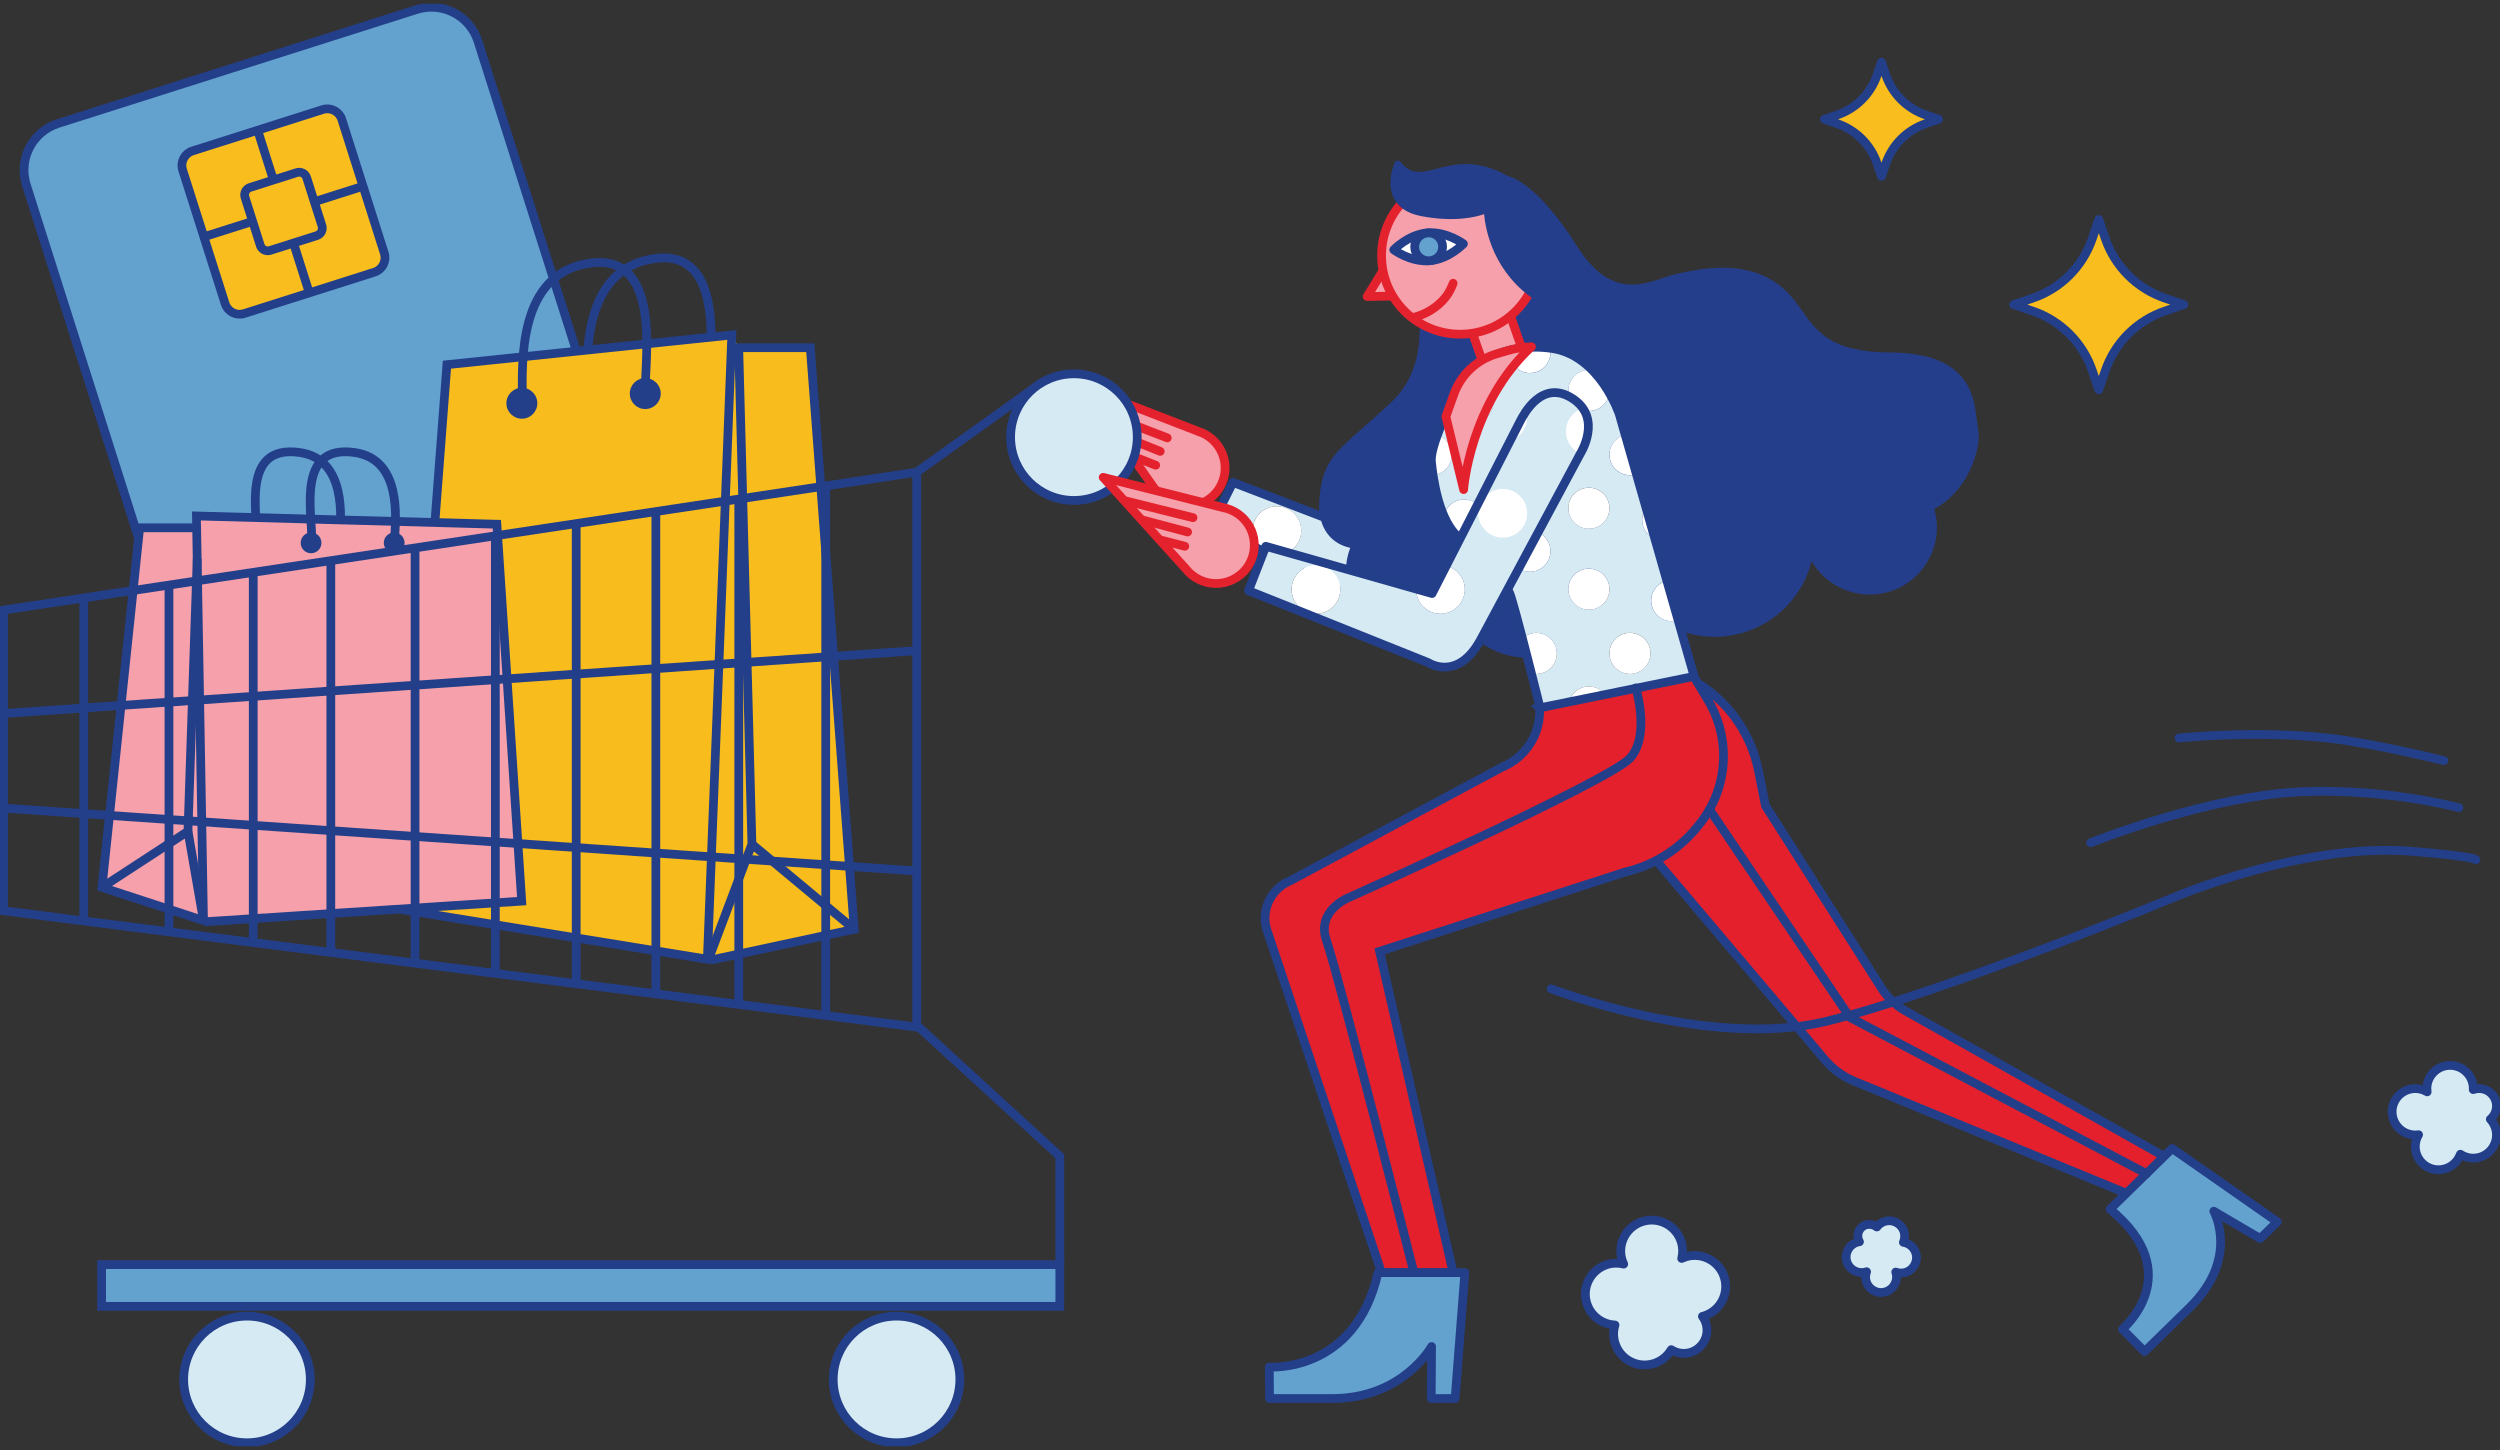 <svg width="400" height="232" viewBox="0 0 400 232" fill="none" xmlns="http://www.w3.org/2000/svg">
<rect x="0" y="0" width="400" height="232" fill="#333333" stroke="none"/>
<g clip-path="url(#clip0_79_2631)">
<path d="M247.729 67.174C246.391 65.488 246.673 63.036 248.35 61.697C248.867 61.286 249.447 61.036 250.044 60.923C249.681 60.27 249.181 59.681 248.552 59.205C246.157 57.398 242.777 57.866 240.939 60.205C241.205 61.584 240.721 63.06 239.543 63.996C239.043 64.391 238.479 64.641 237.89 64.762L225.445 83.513C226.091 83.755 226.679 84.159 227.139 84.739C228.478 86.425 228.196 88.877 226.518 90.216C224.832 91.555 222.381 91.272 221.042 89.595C220.356 88.732 220.098 87.667 220.235 86.659L197.112 77.142L193.556 83.885L221.63 99.007C224.026 100.297 227.01 99.579 228.558 97.345L248.802 68.109C248.399 67.875 248.036 67.561 247.729 67.181V67.174ZM206.726 87.957C205.04 89.296 202.589 89.014 201.25 87.336C199.911 85.659 200.193 83.199 201.871 81.86C203.548 80.521 206.008 80.804 207.347 82.481C208.686 84.167 208.404 86.619 206.726 87.957ZM237.801 79.247C236.116 80.586 233.664 80.304 232.325 78.626C230.986 76.94 231.268 74.489 232.946 73.15C234.632 71.811 237.083 72.093 238.422 73.771C239.761 75.456 239.479 77.908 237.801 79.247Z" fill="#D6EAF3"/>
<path d="M240.947 60.197C240.915 60.237 240.874 60.278 240.842 60.326L237.898 64.762C238.479 64.641 239.052 64.391 239.552 63.996C240.729 63.06 241.213 61.584 240.947 60.205V60.197Z" fill="white"/>
<path d="M232.963 73.142C231.277 74.481 231.003 76.932 232.342 78.618C233.68 80.304 236.132 80.578 237.818 79.239C239.503 77.9 239.778 75.448 238.439 73.763C237.1 72.077 234.648 71.803 232.963 73.142Z" fill="white"/>
<path d="M221.05 89.587C222.389 91.272 224.841 91.546 226.526 90.208C228.212 88.869 228.486 86.417 227.147 84.731C226.688 84.151 226.099 83.747 225.454 83.505L222.703 87.651L220.244 86.643C220.106 87.651 220.364 88.716 221.05 89.579V89.587Z" fill="white"/>
<path d="M247.729 67.174C248.036 67.561 248.407 67.867 248.802 68.101L249.762 66.714C250.988 64.939 251.028 62.697 250.044 60.923C249.439 61.036 248.858 61.294 248.35 61.697C246.665 63.036 246.39 65.488 247.729 67.174Z" fill="white"/>
<path d="M201.879 81.852C200.193 83.191 199.919 85.643 201.258 87.328C202.596 89.014 205.048 89.288 206.734 87.949C208.419 86.611 208.694 84.159 207.355 82.473C206.016 80.787 203.564 80.513 201.879 81.852Z" fill="white"/>
<path d="M197.266 77.182L193.87 84.005L221.493 98.039C221.493 98.039 225.905 101.62 230.212 95.063C234.519 88.506 248.721 66.907 248.721 66.907C248.721 66.907 252.818 61.584 248.262 58.011C243.705 54.447 240.285 59.778 239.559 60.931C238.833 62.092 223.098 87.086 223.098 87.086L197.274 77.182H197.266Z" stroke="#243F8A" stroke-width="1.4" stroke-linecap="round" stroke-linejoin="round"/>
<path d="M184.74 78.199L173.296 61.891L191.749 69.037C193.459 69.585 194.919 70.875 195.612 72.682C196.822 75.844 195.241 79.384 192.08 80.594C189.321 81.65 186.273 80.578 184.74 78.191V78.199Z" fill="#F5A0AA" stroke="#E4222E" stroke-width="1.4" stroke-linecap="round" stroke-linejoin="round"/>
<path d="M176.466 66.093L186.765 70.061" stroke="#E4222E" stroke-width="1.4" stroke-linecap="round" stroke-linejoin="round"/>
<path d="M178.644 69.407L185.636 72.222" stroke="#E4222E" stroke-width="1.4" stroke-linecap="round" stroke-linejoin="round"/>
<path d="M181.192 72.972L184.91 74.432" stroke="#E4222E" stroke-width="1.4" stroke-linecap="round" stroke-linejoin="round"/>
<path d="M108.677 107.925L76.482 6.619C75.172 2.497 70.769 0.217 66.647 1.527L9.307 19.75C5.185 21.06 2.905 25.463 4.215 29.585L36.41 130.891C37.72 135.013 42.123 137.293 46.245 135.983L103.585 117.761C107.707 116.451 109.987 112.047 108.677 107.925Z" fill="#63A2CE" stroke="#243F8A" stroke-width="1.4" stroke-miterlimit="10"/>
<path d="M61.484 40.497L54.686 19.106C54.28 17.828 52.915 17.122 51.638 17.528L30.8 24.15C29.522 24.556 28.815 25.921 29.221 27.199L36.02 48.59C36.426 49.867 37.791 50.574 39.068 50.168L59.906 43.546C61.184 43.14 61.891 41.775 61.484 40.497Z" fill="#F9BE1E" stroke="#243F8A" stroke-width="1.4" stroke-miterlimit="10"/>
<path d="M50.966 35.919L48.739 28.909C48.547 28.306 47.903 27.973 47.3 28.164L40.49 30.328C39.887 30.52 39.554 31.164 39.745 31.767L41.973 38.777C42.165 39.38 42.809 39.713 43.411 39.521L50.222 37.357C50.824 37.166 51.158 36.522 50.966 35.919Z" fill="#F9BE1E"/>
<path d="M40.858 35.276L32.623 37.889L58.085 29.799L49.85 32.413" stroke="#243F8A" stroke-width="1.4" stroke-miterlimit="10"/>
<path d="M43.923 29.348L41.31 21.113L49.399 46.575L46.786 38.34" stroke="#243F8A" stroke-width="1.4" stroke-miterlimit="10"/>
<path d="M51.511 36.118L49.069 28.431C48.858 27.769 48.151 27.403 47.488 27.613L40.017 29.988C39.355 30.198 38.989 30.906 39.199 31.568L41.642 39.254C41.852 39.916 42.56 40.283 43.222 40.072L50.693 37.698C51.355 37.487 51.722 36.78 51.511 36.118Z" fill="#F9BE1E" stroke="#243F8A" stroke-width="1.4" stroke-miterlimit="10"/>
<path d="M244.391 105.233C240.116 105.233 236.084 103.063 233.713 99.523C231.68 101.418 229.067 102.451 226.269 102.451C220.236 102.451 215.332 97.547 215.332 91.514C215.332 90.183 215.566 88.893 216.034 87.659C212.179 86.804 210.929 83.489 211.066 80.554C211.356 74.343 213.235 72.69 218.252 68.278C219.502 67.182 220.913 65.939 222.575 64.391C230.608 56.915 225.631 43.913 225.575 43.785C225.51 43.623 225.535 43.446 225.631 43.301C225.728 43.155 225.889 43.075 226.059 43.075H236.406C236.624 43.075 236.81 43.204 236.89 43.405L249.561 75.521C249.625 75.674 249.609 75.852 249.512 75.997C249.416 76.142 249.27 76.231 249.101 76.239C249.069 76.239 246.665 76.392 244.601 76.868C244.802 76.973 244.964 77.086 245.125 77.231C245.762 76.989 246.206 77.029 246.472 77.344C246.923 77.884 246.359 78.65 246.117 78.981C246.02 79.11 245.867 79.191 245.706 79.191C245.544 79.191 245.391 79.118 245.286 78.989C245.133 78.787 245.004 78.626 244.891 78.489C244.391 78.795 243.875 79.207 243.722 79.457C243.826 79.489 244.02 79.529 244.383 79.529C251.464 79.529 257.231 85.296 257.231 92.377C257.231 99.458 251.464 105.225 244.383 105.225L244.391 105.233ZM233.801 98.176C233.801 98.176 233.842 98.176 233.858 98.176C234.019 98.192 234.164 98.289 234.245 98.426C236.366 101.975 240.254 104.185 244.383 104.185C250.891 104.185 256.19 98.886 256.19 92.377C256.19 85.868 250.891 80.57 244.383 80.57C244.004 80.57 242.859 80.57 242.665 79.747C242.48 78.965 243.431 78.191 244.084 77.771C243.907 77.674 243.681 77.578 243.359 77.44C243.213 77.376 243.06 77.311 242.883 77.231C242.689 77.142 242.56 76.948 242.568 76.731C242.568 76.521 242.713 76.327 242.915 76.255C244.649 75.634 247.117 75.352 248.327 75.239L236.044 44.107H226.785C227.188 45.325 227.946 47.986 228.148 51.212C228.503 57.028 226.817 61.842 223.268 65.149C221.599 66.698 220.179 67.948 218.921 69.053C214.009 73.368 212.356 74.827 212.082 80.586C212.025 81.86 212.187 86.086 216.816 86.723C216.977 86.748 217.123 86.844 217.203 86.99C217.284 87.135 217.292 87.304 217.219 87.457C216.647 88.74 216.356 90.095 216.356 91.498C216.356 96.95 220.792 101.394 226.252 101.394C228.986 101.394 231.527 100.305 233.414 98.321C233.511 98.216 233.648 98.16 233.793 98.16L233.801 98.176Z" fill="#253E8B"/>
<path d="M244.39 80.062C240.318 80.062 247.947 75.626 245.705 78.674C244.657 77.336 244.681 77.457 243.1 76.763C245.374 75.948 249.076 75.723 249.076 75.723L236.406 43.607H226.058C226.058 43.607 231.317 56.971 222.929 64.786C214.533 72.601 211.928 73.118 211.581 80.586C211.38 84.885 213.961 86.877 216.759 87.264C216.179 88.562 215.848 90.006 215.848 91.522C215.848 97.273 220.51 101.942 226.268 101.942C229.236 101.942 231.914 100.7 233.809 98.708C235.962 102.305 239.898 104.717 244.399 104.717C251.206 104.717 256.722 99.2 256.722 92.393C256.722 85.586 251.206 80.07 244.399 80.07L244.39 80.062Z" fill="#253E8B"/>
<path d="M262.433 134.647L291.967 169.553C293.25 171.069 294.879 172.255 296.718 173.013L342.584 191.901L348.31 186.175L304.863 161.738C303.315 160.867 302.016 159.633 301.065 158.141L282.475 128.928L281.337 123.251C280.232 117.718 276.974 112.855 272.28 109.725L271.022 108.887L262.433 134.647Z" fill="#E5202D" stroke="#243F8A" stroke-width="1.4" stroke-miterlimit="10"/>
<path d="M316.001 68.811C315.308 65.181 316.179 56.995 302.46 56.915C288.741 56.842 289.612 50.043 284.402 46.059C279.192 42.075 272.425 43.446 268.433 44.317C264.441 45.188 258.19 49.696 251.77 39.494C245.35 29.283 241.035 28.654 241.035 28.654L236.414 43.607L243.108 76.763C243.108 76.763 250.923 77.287 260.948 78.053C259.609 80.344 258.835 83.013 258.835 85.861C258.835 94.418 265.771 101.362 274.336 101.362C282.119 101.362 288.555 95.627 289.668 88.159C291.168 91.933 294.854 94.603 299.169 94.603C304.815 94.603 309.388 90.03 309.388 84.385C309.388 83.255 309.202 82.175 308.863 81.159C314.501 78.457 316.517 71.488 316.001 68.819V68.811ZM289.693 80.529C289.531 80.925 289.394 81.336 289.281 81.755C289.16 81.312 289.023 80.876 288.862 80.449C289.144 80.473 289.418 80.505 289.693 80.529Z" fill="#253E8B"/>
<path d="M274.328 101.886C265.497 101.886 258.303 94.7 258.303 85.861C258.303 83.304 258.916 80.779 260.085 78.513C250.568 77.787 243.132 77.287 243.059 77.279C242.826 77.263 242.632 77.094 242.584 76.86L235.89 43.704C235.873 43.615 235.873 43.526 235.906 43.446L240.527 28.493C240.6 28.243 240.85 28.09 241.1 28.13C241.285 28.154 245.729 28.92 252.205 39.212C257.359 47.406 262.222 45.769 266.134 44.462C266.908 44.204 267.642 43.954 268.32 43.809C272.134 42.978 279.224 41.438 284.716 45.648C286.313 46.865 287.361 48.341 288.37 49.769C290.773 53.156 293.047 56.35 302.459 56.398C314.993 56.471 315.815 63.23 316.307 67.278C316.372 67.803 316.428 68.303 316.509 68.722C317.049 71.561 315.041 78.489 309.484 81.425C309.758 82.384 309.904 83.385 309.904 84.385C309.904 90.312 305.081 95.127 299.161 95.127C295.273 95.127 291.773 93.071 289.87 89.788C289.071 92.942 287.321 95.805 284.837 97.966C281.925 100.499 278.191 101.894 274.328 101.894V101.886ZM243.535 76.271C245.253 76.392 252.334 76.876 260.98 77.537C261.158 77.553 261.319 77.658 261.4 77.811C261.48 77.973 261.48 78.158 261.392 78.32C260.061 80.602 259.351 83.215 259.351 85.861C259.351 94.119 266.069 100.837 274.328 100.837C281.692 100.837 288.063 95.353 289.144 88.078C289.176 87.844 289.362 87.667 289.603 87.635C289.837 87.603 290.063 87.74 290.152 87.957C291.628 91.675 295.168 94.071 299.161 94.071C304.508 94.071 308.863 89.716 308.863 84.368C308.863 83.328 308.694 82.296 308.363 81.304C308.282 81.054 308.395 80.779 308.629 80.666C314.13 78.029 315.928 71.222 315.485 68.899C315.396 68.448 315.339 67.932 315.267 67.383C314.791 63.439 314.065 57.487 302.451 57.423C292.507 57.366 289.966 53.801 287.523 50.349C286.515 48.922 285.555 47.583 284.087 46.454C278.974 42.542 272.191 44.018 268.545 44.809C267.924 44.946 267.215 45.18 266.473 45.43C262.44 46.785 256.923 48.632 251.326 39.752C246.294 31.759 242.592 29.751 241.374 29.283L236.946 43.607L243.535 76.247V76.271ZM289.273 82.279C289.039 82.279 288.829 82.118 288.773 81.892C288.652 81.449 288.515 81.029 288.37 80.634C288.305 80.465 288.337 80.279 288.442 80.134C288.555 79.989 288.732 79.916 288.91 79.933L289.741 80.013C289.902 80.029 290.047 80.126 290.136 80.263C290.225 80.4 290.233 80.578 290.168 80.731C290.015 81.11 289.886 81.505 289.781 81.892C289.724 82.118 289.515 82.279 289.281 82.279H289.273Z" fill="#253E8B"/>
<path d="M349.423 48.736L346.407 49.761C341.899 51.293 338.366 54.834 336.834 59.334L335.809 62.35L334.785 59.334C333.253 54.826 329.712 51.293 325.212 49.761L322.195 48.736L325.212 47.712C329.72 46.18 333.253 42.639 334.785 38.139L335.809 35.123L336.834 38.139C338.366 42.647 341.907 46.18 346.407 47.712L349.423 48.736Z" fill="#F9BE1E" stroke="#243F8A" stroke-width="1.4" stroke-linecap="round" stroke-linejoin="round"/>
<path d="M310.17 19.089L308.145 19.774C305.129 20.799 302.758 23.17 301.725 26.194L301.04 28.219L300.354 26.194C299.33 23.178 296.959 20.807 293.935 19.774L291.91 19.089L293.935 18.403C296.951 17.379 299.322 15.008 300.354 11.983L301.04 9.959L301.725 11.983C302.75 15 305.121 17.371 308.145 18.403L310.17 19.089Z" fill="#F9BE1E" stroke="#243F8A" stroke-width="1.4" stroke-linecap="round" stroke-linejoin="round"/>
<path d="M237.603 59.001L243.865 56.802L240.744 47.914L234.481 50.113L237.603 59.001Z" fill="#F5A0AA" stroke="#E4222E" stroke-width="1.4" stroke-linecap="round" stroke-linejoin="round"/>
<path d="M256.545 110.79C256.69 110.935 256.819 111.096 256.932 111.258L271.111 108.362L268.498 99.225C267.361 99.603 266.054 99.337 265.143 98.426C263.86 97.144 263.86 95.063 265.143 93.781C265.586 93.337 266.127 93.055 266.691 92.918L264.788 86.248C264.393 86.086 264.03 85.844 263.707 85.53C262.554 84.376 262.441 82.57 263.368 81.287L261.82 75.876C260.675 76.255 259.376 75.989 258.465 75.085C257.182 73.803 257.182 71.722 258.465 70.44C258.908 69.996 259.449 69.706 260.021 69.569L259.086 66.294C258.715 64.988 258.174 63.778 257.497 62.665C257.457 63.439 257.134 64.206 256.545 64.802C255.263 66.085 253.182 66.085 251.9 64.802C250.617 63.52 250.617 61.439 251.9 60.157C252.634 59.423 253.618 59.116 254.577 59.213C252.714 57.6 250.464 56.471 248.045 55.955C248.182 56.939 247.875 57.979 247.117 58.737C245.835 60.02 243.754 60.02 242.472 58.737C241.73 57.995 241.423 56.995 241.536 56.035C241.278 56.1 241.02 56.164 240.762 56.245L238.987 56.769C235.826 57.713 233.301 60.1 232.188 63.197L230.172 68.795C230.075 69.061 229.987 69.327 229.906 69.601C230.422 69.746 230.914 70.028 231.317 70.432C232.6 71.714 232.6 73.795 231.317 75.077C230.737 75.658 229.987 75.973 229.229 76.029C229.422 78.231 230.035 80.392 231.059 82.368C231.204 81.828 231.487 81.312 231.906 80.884C233.189 79.602 235.269 79.602 236.552 80.884C237.834 82.167 237.834 84.247 236.552 85.53C235.858 86.223 234.931 86.538 234.027 86.481L239.657 92.401C241.488 94.329 242.762 96.716 243.334 99.313L243.899 101.87C245.181 100.958 246.972 101.071 248.125 102.225C249.408 103.507 249.408 105.588 248.125 106.87C247.335 107.661 246.23 107.967 245.206 107.782L246.448 113.403L250.988 112.476C251.109 111.863 251.408 111.274 251.884 110.798C253.166 109.516 255.247 109.516 256.529 110.798L256.545 110.79ZM237.995 66.633C236.713 67.915 234.632 67.915 233.35 66.633C232.067 65.351 232.067 63.27 233.35 61.988C234.632 60.705 236.713 60.705 237.995 61.988C239.278 63.27 239.278 65.351 237.995 66.633ZM258.473 102.217C259.755 100.934 261.836 100.934 263.118 102.217C264.401 103.499 264.401 105.58 263.118 106.862C261.836 108.145 259.755 108.145 258.473 106.862C257.19 105.58 257.19 103.499 258.473 102.217ZM251.9 78.989C253.182 77.707 255.263 77.707 256.545 78.989C257.828 80.271 257.828 82.352 256.545 83.635C255.263 84.917 253.182 84.917 251.9 83.635C250.617 82.352 250.617 80.271 251.9 78.989ZM247.117 90.514C245.835 91.796 243.754 91.796 242.472 90.514C241.189 89.232 241.189 87.151 242.472 85.868C243.754 84.586 245.835 84.586 247.117 85.868C248.399 87.151 248.399 89.232 247.117 90.514ZM248.133 75.069C246.851 76.352 244.77 76.352 243.488 75.069C242.205 73.787 242.205 71.706 243.488 70.424C244.77 69.141 246.851 69.141 248.133 70.424C249.416 71.706 249.416 73.787 248.133 75.069ZM251.9 91.942C253.182 90.659 255.263 90.659 256.545 91.942C257.828 93.224 257.828 95.305 256.545 96.587C255.263 97.87 253.182 97.87 251.9 96.587C250.617 95.305 250.617 93.224 251.9 91.942Z" fill="#D6EAF3"/>
<path d="M242.463 58.721C243.745 60.004 245.826 60.004 247.109 58.721C247.867 57.963 248.173 56.923 248.036 55.939C245.947 55.487 243.721 55.487 241.519 56.019C241.407 56.979 241.721 57.979 242.455 58.721H242.463Z" fill="white"/>
<path d="M251.899 60.149C250.617 61.431 250.617 63.512 251.899 64.794C253.182 66.077 255.262 66.077 256.545 64.794C257.142 64.197 257.456 63.431 257.496 62.657C256.698 61.342 255.706 60.181 254.569 59.205C253.617 59.1 252.625 59.415 251.891 60.149H251.899Z" fill="white"/>
<path d="M243.487 70.424C242.205 71.706 242.205 73.787 243.487 75.069C244.77 76.352 246.85 76.352 248.133 75.069C249.415 73.787 249.415 71.706 248.133 70.424C246.85 69.141 244.77 69.141 243.487 70.424Z" fill="white"/>
<path d="M258.473 75.069C259.384 75.981 260.69 76.239 261.828 75.86L260.029 69.553C259.456 69.69 258.916 69.98 258.473 70.424C257.19 71.706 257.19 73.787 258.473 75.069Z" fill="white"/>
<path d="M256.545 83.643C257.827 82.36 257.827 80.279 256.545 78.997C255.262 77.715 253.182 77.715 251.899 78.997C250.617 80.279 250.617 82.36 251.899 83.643C253.182 84.925 255.262 84.925 256.545 83.643Z" fill="white"/>
<path d="M242.463 85.868C241.18 87.151 241.18 89.232 242.463 90.514C243.745 91.796 245.826 91.796 247.108 90.514C248.391 89.232 248.391 87.151 247.108 85.868C245.826 84.586 243.745 84.586 242.463 85.868Z" fill="white"/>
<path d="M256.545 96.595C257.827 95.313 257.827 93.232 256.545 91.95C255.262 90.667 253.182 90.667 251.899 91.95C250.617 93.232 250.617 95.313 251.899 96.595C253.182 97.878 255.262 97.878 256.545 96.595Z" fill="white"/>
<path d="M248.132 106.87C249.415 105.588 249.415 103.507 248.132 102.225C246.979 101.071 245.189 100.958 243.906 101.87L245.213 107.782C246.237 107.967 247.334 107.669 248.132 106.87Z" fill="white"/>
<path d="M263.714 85.53C264.037 85.852 264.4 86.086 264.795 86.248L263.376 81.279C262.448 82.562 262.553 84.368 263.714 85.522V85.53Z" fill="white"/>
<path d="M265.15 98.434C266.053 99.337 267.36 99.603 268.505 99.233L266.707 92.926C266.142 93.063 265.602 93.353 265.158 93.788C263.876 95.071 263.876 97.152 265.158 98.434H265.15Z" fill="white"/>
<path d="M263.118 106.87C264.4 105.588 264.4 103.507 263.118 102.225C261.836 100.942 259.755 100.942 258.473 102.225C257.19 103.507 257.19 105.588 258.473 106.87C259.755 108.153 261.836 108.153 263.118 106.87Z" fill="white"/>
<path d="M256.545 110.79C255.262 109.508 253.181 109.508 251.899 110.79C251.423 111.266 251.125 111.854 251.004 112.467L256.94 111.258C256.827 111.096 256.698 110.935 256.553 110.79H256.545Z" fill="white"/>
<path d="M233.349 61.988C232.067 63.27 232.067 65.351 233.349 66.633C234.632 67.915 236.713 67.915 237.995 66.633C239.277 65.351 239.277 63.27 237.995 61.988C236.713 60.705 234.632 60.705 233.349 61.988Z" fill="white"/>
<path d="M231.325 70.424C230.914 70.012 230.43 69.738 229.914 69.593C229.269 71.706 229.051 73.892 229.237 76.029C229.995 75.973 230.745 75.658 231.325 75.077C232.608 73.795 232.608 71.714 231.325 70.432V70.424Z" fill="white"/>
<path d="M236.568 85.53C237.85 84.247 237.85 82.167 236.568 80.884C235.285 79.602 233.204 79.602 231.922 80.884C231.495 81.312 231.212 81.828 231.075 82.368C231.809 83.788 232.737 85.11 233.874 86.304L234.051 86.49C234.963 86.546 235.882 86.231 236.576 85.538L236.568 85.53Z" fill="white"/>
<path d="M246.455 113.403L271.11 108.37L259.093 66.286C259.093 66.286 255.98 56.85 248.278 55.745C240.575 54.64 234.615 58.439 232.865 62.617C231.123 66.786 228.824 71.682 229.026 73.859C229.228 76.037 230.147 83.836 233.857 86.304C237.567 88.78 240.93 93.781 241.503 94.797C242.076 95.813 246.455 113.403 246.455 113.403Z" stroke="#243F8A" stroke-width="1.4" stroke-miterlimit="10"/>
<path d="M225.542 47.325L218.743 47.446L223.453 39.752L225.542 47.325Z" fill="#F5A0AA" stroke="#E4222E" stroke-width="1.4" stroke-linecap="round" stroke-linejoin="round"/>
<path d="M233.623 53.471C240.568 53.471 246.197 47.841 246.197 40.897C246.197 33.953 240.568 28.324 233.623 28.324C226.679 28.324 221.05 33.953 221.05 40.897C221.05 47.841 226.679 53.471 233.623 53.471Z" fill="#F5A0AA" stroke="#E4222E" stroke-width="1.4" stroke-miterlimit="10"/>
<path d="M234.148 39.01C234.148 39.01 231.849 41.454 228.769 41.72C225.696 41.986 223.002 39.97 223.002 39.97C223.002 39.97 225.301 37.526 228.381 37.26C231.454 36.994 234.148 39.01 234.148 39.01Z" fill="white" stroke="#243F8A" stroke-width="1.4" stroke-linecap="round" stroke-linejoin="round"/>
<path d="M228.583 41.728C229.817 41.728 230.817 40.728 230.817 39.494C230.817 38.26 229.817 37.26 228.583 37.26C227.349 37.26 226.349 38.26 226.349 39.494C226.349 40.728 227.349 41.728 228.583 41.728Z" fill="#63A2CE" stroke="#243F8A" stroke-width="1.4" stroke-linecap="round" stroke-linejoin="round"/>
<path d="M246.278 47.817C246.455 47.93 253.133 35.493 241.027 28.654C231.785 23.436 227.8 31.364 223.647 26.227C223.647 26.227 220.695 32.767 227.47 34.074C234.245 35.381 237.938 33.526 237.938 33.526C237.938 33.526 237.995 42.615 246.286 47.817H246.278Z" fill="#253E8B"/>
<path d="M246.286 48.333C246.189 48.333 246.092 48.309 246.003 48.253C238.874 43.776 237.664 36.606 237.454 34.268C236.051 34.752 232.607 35.59 227.365 34.574C225.252 34.163 223.792 33.227 223.042 31.776C221.727 29.243 223.106 26.13 223.163 26.001C223.235 25.84 223.389 25.718 223.574 25.694C223.751 25.67 223.929 25.743 224.05 25.88C225.808 28.057 227.437 27.638 229.897 26.993C232.728 26.259 236.244 25.34 241.285 28.186C247.536 31.719 248.818 36.695 248.794 40.26C248.77 44.422 246.979 48.019 246.536 48.261C246.455 48.301 246.366 48.325 246.277 48.325L246.286 48.333ZM237.938 32.993C238.035 32.993 238.132 33.017 238.212 33.074C238.366 33.171 238.462 33.332 238.462 33.517C238.462 33.606 238.616 42.067 246.132 47.091C246.777 45.857 248.358 41.913 247.519 37.687C246.81 34.114 244.543 31.227 240.777 29.106C236.107 26.469 232.817 27.323 230.163 28.017C227.857 28.622 225.832 29.146 223.848 27.219C223.566 28.195 223.251 29.904 223.977 31.308C224.574 32.453 225.784 33.211 227.566 33.558C234.051 34.808 237.664 33.074 237.704 33.058C237.777 33.017 237.857 33.001 237.938 33.001V32.993Z" fill="#253E8B"/>
<path d="M230.753 33.34C229.099 33.34 227.494 33.082 225.97 32.574C225.696 32.485 225.551 32.187 225.639 31.913C225.728 31.638 226.026 31.493 226.301 31.582C227.801 32.082 229.382 32.324 231.011 32.292C231.487 32.284 231.962 32.251 232.43 32.203C232.721 32.171 232.979 32.372 233.011 32.663C233.043 32.945 232.841 33.211 232.551 33.243C232.051 33.3 231.543 33.332 231.035 33.34C230.946 33.34 230.849 33.34 230.761 33.34H230.753Z" fill="#253E8B"/>
<path d="M347.561 183.764L364.368 195.49L361.634 198.16L354.206 193.797C354.206 193.797 358.408 201.321 350.335 209.209C342.27 217.097 343.133 216.25 343.133 216.25L339.584 212.677C339.584 212.677 350.149 203.805 337.616 193.474L347.544 183.764H347.561Z" fill="#63A2CE" stroke="#243F8A" stroke-width="1.4" stroke-linecap="round" stroke-linejoin="round"/>
<path d="M245.035 55.495C243.769 55.527 242.479 55.721 241.205 56.1L239.43 56.624C236.269 57.568 233.744 59.955 232.631 63.052L231.341 66.649L234.18 78.336C234.18 78.336 235.156 64.633 245.035 55.479V55.495Z" fill="#F5A0AA" stroke="#E4222E" stroke-width="1.4" stroke-linecap="round" stroke-linejoin="round"/>
<path d="M246.351 113.274V113.766C246.351 117.726 243.947 121.283 240.286 122.767L206.46 140.913C203.129 142.26 201.532 146.059 202.904 149.382L221.042 203.62H232.495L220.736 152.213L260.021 139.526C264.57 138.47 268.643 135.921 271.578 132.284L271.893 131.896C276.49 126.219 277.039 118.274 273.272 112.016L270.998 108.233L246.343 113.266L246.351 113.274Z" fill="#E5202D" stroke="#243F8A" stroke-width="1.4" stroke-miterlimit="10"/>
<path d="M251.689 71.771C250.165 70.246 250.165 67.786 251.689 66.262C252.149 65.802 252.706 65.48 253.286 65.294C252.851 64.689 252.294 64.157 251.609 63.754C249.028 62.238 245.713 63.076 244.157 65.609C244.576 66.948 244.261 68.472 243.197 69.537C242.745 69.988 242.213 70.303 241.648 70.488L231.406 90.53C232.075 90.692 232.704 91.03 233.228 91.555C234.753 93.079 234.753 95.539 233.228 97.063C231.704 98.587 229.244 98.587 227.72 97.063C226.937 96.281 226.566 95.256 226.583 94.24L202.532 87.409L199.758 94.506L229.365 106.354C231.889 107.362 234.777 106.314 236.059 103.918L252.867 72.577C252.439 72.392 252.044 72.126 251.689 71.771ZM213.307 97.063C211.783 98.587 209.323 98.587 207.799 97.063C206.274 95.539 206.274 93.079 207.799 91.555C209.323 90.03 211.783 90.03 213.307 91.555C214.832 93.079 214.832 95.539 213.307 97.063ZM243.197 84.885C241.672 86.409 239.213 86.409 237.688 84.885C236.164 83.36 236.164 80.9 237.688 79.376C239.213 77.852 241.672 77.852 243.197 79.376C244.721 80.9 244.721 83.36 243.197 84.885Z" fill="#D6EAF3"/>
<path d="M244.157 65.617C244.124 65.665 244.092 65.706 244.068 65.754L241.648 70.488C242.213 70.303 242.753 69.988 243.197 69.537C244.262 68.472 244.576 66.948 244.157 65.609V65.617Z" fill="white"/>
<path d="M237.696 79.376C236.172 80.9 236.172 83.36 237.696 84.885C239.22 86.409 241.68 86.409 243.204 84.885C244.729 83.36 244.729 80.9 243.204 79.376C241.68 77.852 239.22 77.852 237.696 79.376Z" fill="white"/>
<path d="M227.72 97.063C229.244 98.587 231.704 98.587 233.228 97.063C234.753 95.539 234.753 93.079 233.228 91.555C232.704 91.03 232.075 90.692 231.406 90.53L229.139 94.966L226.583 94.24C226.566 95.264 226.937 96.289 227.72 97.063Z" fill="white"/>
<path d="M251.689 71.771C252.036 72.117 252.439 72.384 252.867 72.577L253.665 71.085C254.681 69.19 254.472 66.948 253.286 65.302C252.697 65.48 252.149 65.802 251.689 66.27C250.165 67.794 250.165 70.254 251.689 71.779V71.771Z" fill="white"/>
<path d="M207.799 91.555C206.274 93.079 206.274 95.539 207.799 97.063C209.323 98.587 211.783 98.587 213.307 97.063C214.831 95.539 214.831 93.079 213.307 91.555C211.783 90.03 209.323 90.03 207.799 91.555Z" fill="white"/>
<path d="M202.532 87.409L199.758 94.506L228.518 106.015C228.518 106.015 233.228 109.185 236.938 102.273C240.648 95.361 252.859 72.577 252.859 72.577C252.859 72.577 256.464 66.907 251.601 63.762C246.745 60.617 243.818 66.23 243.197 67.448C242.576 68.665 229.131 94.966 229.131 94.966L202.524 87.409H202.532Z" stroke="#243F8A" stroke-width="1.4" stroke-linecap="round" stroke-linejoin="round"/>
<path d="M399.435 176.957C399.435 175.416 398.185 174.174 396.653 174.174C396.322 174.174 396.007 174.231 395.717 174.335C395.717 174.279 395.725 174.222 395.725 174.174C395.725 172.126 394.064 170.464 392.015 170.464C389.967 170.464 388.305 172.126 388.305 174.174C388.305 174.351 388.321 174.529 388.346 174.698C387.789 174.368 387.144 174.174 386.45 174.174C384.402 174.174 382.74 175.835 382.74 177.884C382.74 179.933 384.402 181.594 386.45 181.594C386.628 181.594 386.805 181.578 386.974 181.554C386.644 182.11 386.45 182.755 386.45 183.449C386.45 185.498 388.112 187.159 390.16 187.159C391.781 187.159 393.152 186.119 393.66 184.675C394.249 185.07 394.959 185.304 395.725 185.304C397.774 185.304 399.435 183.643 399.435 181.594C399.435 180.626 399.056 179.739 398.451 179.078C399.056 178.57 399.435 177.803 399.435 176.957Z" fill="#D6EAF3" stroke="#243F8A" stroke-width="1.4" stroke-linecap="round" stroke-linejoin="round"/>
<path d="M270.481 216.379C272.441 215.782 273.554 213.71 272.957 211.75C272.828 211.33 272.635 210.951 272.385 210.621C272.457 210.604 272.53 210.588 272.595 210.564C275.208 209.774 276.692 207.007 275.893 204.394C275.103 201.781 272.336 200.297 269.723 201.096C269.498 201.168 269.28 201.257 269.07 201.354C269.28 200.515 269.28 199.612 269.006 198.732C268.215 196.119 265.449 194.635 262.836 195.434C260.223 196.232 258.739 198.991 259.537 201.604C259.61 201.83 259.698 202.047 259.795 202.257C258.956 202.047 258.053 202.047 257.174 202.321C254.561 203.112 253.077 205.878 253.875 208.491C254.504 210.556 256.359 211.911 258.4 212C258.118 212.911 258.101 213.903 258.4 214.879C259.19 217.492 261.957 218.976 264.57 218.178C265.812 217.799 266.788 216.984 267.401 215.944C268.288 216.516 269.409 216.71 270.498 216.379H270.481Z" fill="#D6EAF3" stroke="#243F8A" stroke-width="1.4" stroke-linecap="round" stroke-linejoin="round"/>
<path d="M298.774 195.918C297.766 196.103 297.105 197.079 297.29 198.087C297.331 198.305 297.411 198.499 297.516 198.684C297.476 198.684 297.444 198.684 297.403 198.7C296.056 198.95 295.177 200.249 295.427 201.588C295.677 202.934 296.976 203.814 298.315 203.564C298.436 203.539 298.54 203.507 298.653 203.475C298.508 203.878 298.46 204.33 298.54 204.781C298.79 206.128 300.089 207.007 301.428 206.757C302.767 206.507 303.654 205.209 303.404 203.87C303.379 203.749 303.347 203.644 303.315 203.531C303.718 203.676 304.17 203.725 304.622 203.644C305.968 203.394 306.848 202.096 306.597 200.757C306.396 199.692 305.549 198.926 304.541 198.773C304.726 198.337 304.791 197.845 304.702 197.337C304.452 195.99 303.154 195.111 301.815 195.361C301.178 195.482 300.645 195.837 300.291 196.321C299.879 195.99 299.339 195.829 298.774 195.934V195.918Z" fill="#D6EAF3" stroke="#243F8A" stroke-width="1.4" stroke-linecap="round" stroke-linejoin="round"/>
<path d="M93.887 63.334C93.887 57.455 93.008 42.897 104.863 41.357C116.058 39.905 113.558 56.35 113.558 61.592" stroke="#243F8A" stroke-width="1.4" stroke-miterlimit="10"/>
<path d="M129.648 55.632H118.195L117.09 53.592L71.506 58.35L64.86 145.623L113.179 153.479L136.673 148.68L129.648 55.632Z" fill="#F8BD1C"/>
<path d="M136.673 148.68L120.308 135.058L118.195 55.632H129.648L136.673 148.68Z" fill="#F8BD1C"/>
<path d="M113.179 153.479L136.673 148.68L120.308 135.058L113.179 153.479Z" fill="#F8BD1C"/>
<path d="M118.195 55.632L117.09 53.592L113.179 153.479L120.308 135.058L118.195 55.632Z" fill="#F8BD1C"/>
<path d="M71.506 58.35L64.86 145.623L113.179 153.479L117.09 53.592L71.506 58.35Z" stroke="#243F8A" stroke-width="1.4" stroke-miterlimit="10"/>
<path d="M113.8 153.592L136.673 148.68L129.648 55.632H117.09" stroke="#243F8A" stroke-width="1.4" stroke-miterlimit="10"/>
<path d="M113.412 153.358L120.308 135.058L118.195 55.632" stroke="#243F8A" stroke-width="1.4" stroke-miterlimit="10"/>
<path d="M136.672 148.68L120.308 135.058" stroke="#243F8A" stroke-width="1.4" stroke-miterlimit="10"/>
<path d="M83.571 64.052C83.571 58.173 82.692 43.615 94.548 42.075C105.742 40.623 103.242 57.068 103.242 62.31" stroke="#243F8A" stroke-width="1.4" stroke-miterlimit="10"/>
<path d="M83.499 66.996C84.866 66.996 85.975 65.888 85.975 64.52C85.975 63.153 84.866 62.044 83.499 62.044C82.131 62.044 81.022 63.153 81.022 64.52C81.022 65.888 82.131 66.996 83.499 66.996Z" fill="#243F8A"/>
<path d="M103.242 65.448C104.609 65.448 105.718 64.339 105.718 62.971C105.718 61.604 104.609 60.495 103.242 60.495C101.874 60.495 100.766 61.604 100.766 62.971C100.766 64.339 101.874 65.448 103.242 65.448Z" fill="#243F8A"/>
<path d="M41.06 86.546C41.366 82.61 38.334 70.98 48.004 72.408C55.48 73.513 54.593 82.901 54.319 86.409" stroke="#243F8A" stroke-width="1.4" stroke-miterlimit="10"/>
<path d="M82.926 135.84L82.2 124.88L81.095 108.088L80.296 96.007V95.99L80.014 91.683L79.933 90.433L79.498 83.876L31.43 82.554L31.381 84.514L22.348 84.449L16.315 141.97L32.559 147.285L34.761 147.148L36.115 147.067L38.269 146.938L39.648 146.857L41.745 146.728L43.148 146.64L45.39 146.502L46.826 146.414L48.971 146.285L50.439 146.196L52.762 146.051L54.254 145.962L56.399 145.833L57.924 145.736L60.343 145.591L61.892 145.494L64.198 145.357L65.779 145.26L68.303 145.107L69.916 145.01L71.965 144.881L73.61 144.785L76.24 144.623L77.917 144.518L80.393 144.373L82.111 144.268L83.474 144.18L82.926 135.84Z" fill="#F5A0AA"/>
<path d="M31.43 82.554L32.559 147.285L30.075 133.001L31.43 82.554Z" fill="#F5A0AA"/>
<path d="M22.348 84.449L31.381 84.514L30.075 133.001L16.315 141.978L22.348 84.449Z" fill="#F5A0AA"/>
<path d="M32.986 147.47L83.474 144.18L79.498 83.876L31.43 82.554L31.462 84.514L32.559 147.285L16.315 141.978L22.348 84.449H31.317" stroke="#243F8A" stroke-width="1.4" stroke-miterlimit="10"/>
<path d="M16.315 141.97L30.075 133.001L31.55 89.417" stroke="#243F8A" stroke-width="1.4" stroke-miterlimit="10"/>
<path d="M30.075 133.001L32.559 147.285" stroke="#243F8A" stroke-width="1.4" stroke-miterlimit="10"/>
<path d="M49.843 86.546C50.149 82.61 47.117 70.98 56.787 72.408C64.263 73.513 63.376 82.901 63.102 86.409" stroke="#243F8A" stroke-width="1.4" stroke-miterlimit="10"/>
<path d="M49.77 88.522C50.687 88.522 51.431 87.778 51.431 86.861C51.431 85.943 50.687 85.199 49.77 85.199C48.852 85.199 48.108 85.943 48.108 86.861C48.108 87.778 48.852 88.522 49.77 88.522Z" fill="#243F8A"/>
<path d="M63.07 88.522C63.987 88.522 64.731 87.778 64.731 86.861C64.731 85.943 63.987 85.199 63.07 85.199C62.152 85.199 61.408 85.943 61.408 86.861C61.408 87.778 62.152 88.522 63.07 88.522Z" fill="#243F8A"/>
<path fill-rule="evenodd" clip-rule="evenodd" d="M0.564 97.611L13.566 95.644L146.673 75.545V164.335L0.564 145.72V97.611Z" stroke="#243F8A" stroke-width="1.4" stroke-miterlimit="10"/>
<path d="M13.404 95.644V147.357" stroke="#243F8A" stroke-width="1.4" stroke-miterlimit="10"/>
<path d="M27.034 94.087V149.18" stroke="#243F8A" stroke-width="1.4" stroke-miterlimit="10"/>
<path d="M40.52 91.579V150.809" stroke="#243F8A" stroke-width="1.4" stroke-miterlimit="10"/>
<path d="M52.932 89.643V152.567" stroke="#243F8A" stroke-width="1.4" stroke-miterlimit="10"/>
<path d="M66.408 87.619V154.108" stroke="#243F8A" stroke-width="1.4" stroke-miterlimit="10"/>
<path d="M79.256 85.667V156.06" stroke="#243F8A" stroke-width="1.4" stroke-miterlimit="10"/>
<path d="M92.192 84.078V157.39" stroke="#243F8A" stroke-width="1.4" stroke-miterlimit="10"/>
<path d="M104.936 81.844V159.036" stroke="#243F8A" stroke-width="1.4" stroke-miterlimit="10"/>
<path d="M118.203 79.763V160.705" stroke="#243F8A" stroke-width="1.4" stroke-miterlimit="10"/>
<path d="M132.115 77.465V162.48" stroke="#243F8A" stroke-width="1.4" stroke-miterlimit="10"/>
<path d="M0.564 114.161L146.673 104.104" stroke="#243F8A" stroke-width="1.4" stroke-miterlimit="10"/>
<path d="M0.564 129.299L146.673 139.365" stroke="#243F8A" stroke-width="1.4" stroke-miterlimit="10"/>
<path d="M146.673 75.545L165.078 62.367" stroke="#243F8A" stroke-width="1.4" stroke-miterlimit="10"/>
<path d="M146.673 164.028L169.57 185.006V202.338" stroke="#243F8A" stroke-width="1.4" stroke-miterlimit="10"/>
<path d="M169.57 202.338H16.259V209.016H169.57V202.338Z" fill="#63A2CE" stroke="#243F8A" stroke-width="1.4" stroke-miterlimit="10"/>
<path d="M39.52 230.84C45.114 230.84 49.649 226.305 49.649 220.71C49.649 215.116 45.114 210.58 39.52 210.58C33.925 210.58 29.39 215.116 29.39 220.71C29.39 226.305 33.925 230.84 39.52 230.84Z" fill="#D6EAF3" stroke="#243F8A" stroke-width="1.4" stroke-miterlimit="10"/>
<path d="M143.447 230.84C149.042 230.84 153.577 226.305 153.577 220.71C153.577 215.116 149.042 210.58 143.447 210.58C137.853 210.58 133.317 215.116 133.317 220.71C133.317 226.305 137.853 230.84 143.447 230.84Z" fill="#D6EAF3" stroke="#243F8A" stroke-width="1.4" stroke-miterlimit="10"/>
<path d="M171.828 80.07C177.423 80.07 181.958 75.534 181.958 69.94C181.958 64.345 177.423 59.81 171.828 59.81C166.234 59.81 161.698 64.345 161.698 69.94C161.698 75.534 166.234 80.07 171.828 80.07Z" fill="#D6EAF3" stroke="#243F8A" stroke-width="1.4" stroke-miterlimit="10"/>
<path d="M189.862 91.159L176.506 76.376L195.693 81.215C197.459 81.546 199.064 82.65 199.975 84.36C201.564 87.353 200.427 91.062 197.435 92.643C194.83 94.031 191.668 93.337 189.854 91.159H189.862Z" fill="#F5A0AA" stroke="#E4222E" stroke-width="1.4" stroke-linecap="round" stroke-linejoin="round"/>
<path d="M180.168 80.158L190.879 82.828" stroke="#E4222E" stroke-width="1.4" stroke-linecap="round" stroke-linejoin="round"/>
<path d="M182.732 83.175L190.015 85.118" stroke="#E4222E" stroke-width="1.4" stroke-linecap="round" stroke-linejoin="round"/>
<path d="M185.7 86.401L189.571 87.401" stroke="#E4222E" stroke-width="1.4" stroke-linecap="round" stroke-linejoin="round"/>
<path d="M261.73 110.072C261.73 110.072 264.094 117.702 260.803 121.315C257.512 124.92 215.477 143.76 215.477 143.76C215.477 143.76 210.646 145.865 212.21 150.398C214.315 156.487 226.357 204.144 226.357 204.144" stroke="#243F8A" stroke-width="1.4" stroke-linecap="round" stroke-linejoin="round"/>
<path d="M234.382 203.62L232.817 223.759H228.994L229.051 215.444C229.051 215.444 224.478 223.759 213.195 223.759C201.911 223.759 203.129 223.759 203.129 223.759L203.089 218.726C203.089 218.726 216.84 219.766 220.485 203.62H234.374H234.382Z" fill="#63A2CE" stroke="#243F8A" stroke-width="1.4" stroke-linecap="round" stroke-linejoin="round"/>
<path d="M273.506 129.509L296 162.794L343.455 187.788" stroke="#243F8A" stroke-width="1.4" stroke-linecap="round" stroke-linejoin="round"/>
<path d="M248.182 158.205C248.182 158.205 273.49 167.924 292.04 163.455C310.59 158.987 347.803 143.591 347.803 143.591C347.803 143.591 368.312 134.84 385.539 136.187C396.21 137.026 396.153 137.566 396.153 137.566" stroke="#243F8A" stroke-width="1.4" stroke-linecap="round" stroke-linejoin="round"/>
<path d="M334.511 134.84C334.511 134.84 353.456 127.203 368.772 126.654C382.144 126.178 393.411 129.235 393.411 129.235" stroke="#243F8A" stroke-width="1.4" stroke-linecap="round" stroke-linejoin="round"/>
<path d="M348.641 118.073C348.641 118.073 360.884 116.823 372.288 118.073C379.732 118.887 391.031 121.702 391.031 121.702" stroke="#243F8A" stroke-width="1.4" stroke-linecap="round" stroke-linejoin="round"/>
<path d="M226.131 50.793C226.131 50.793 228.05 50.398 229.768 49.043C231.341 47.809 231.986 46.672 232.502 45.325" stroke="#E4222E" stroke-width="1.4" stroke-linecap="round" stroke-linejoin="round"/>
</g>
<defs>
<clipPath id="clip0_79_2631">
<rect width="400" height="230.809" fill="white" transform="translate(0 0.596)"/>
</clipPath>
</defs>
</svg>
